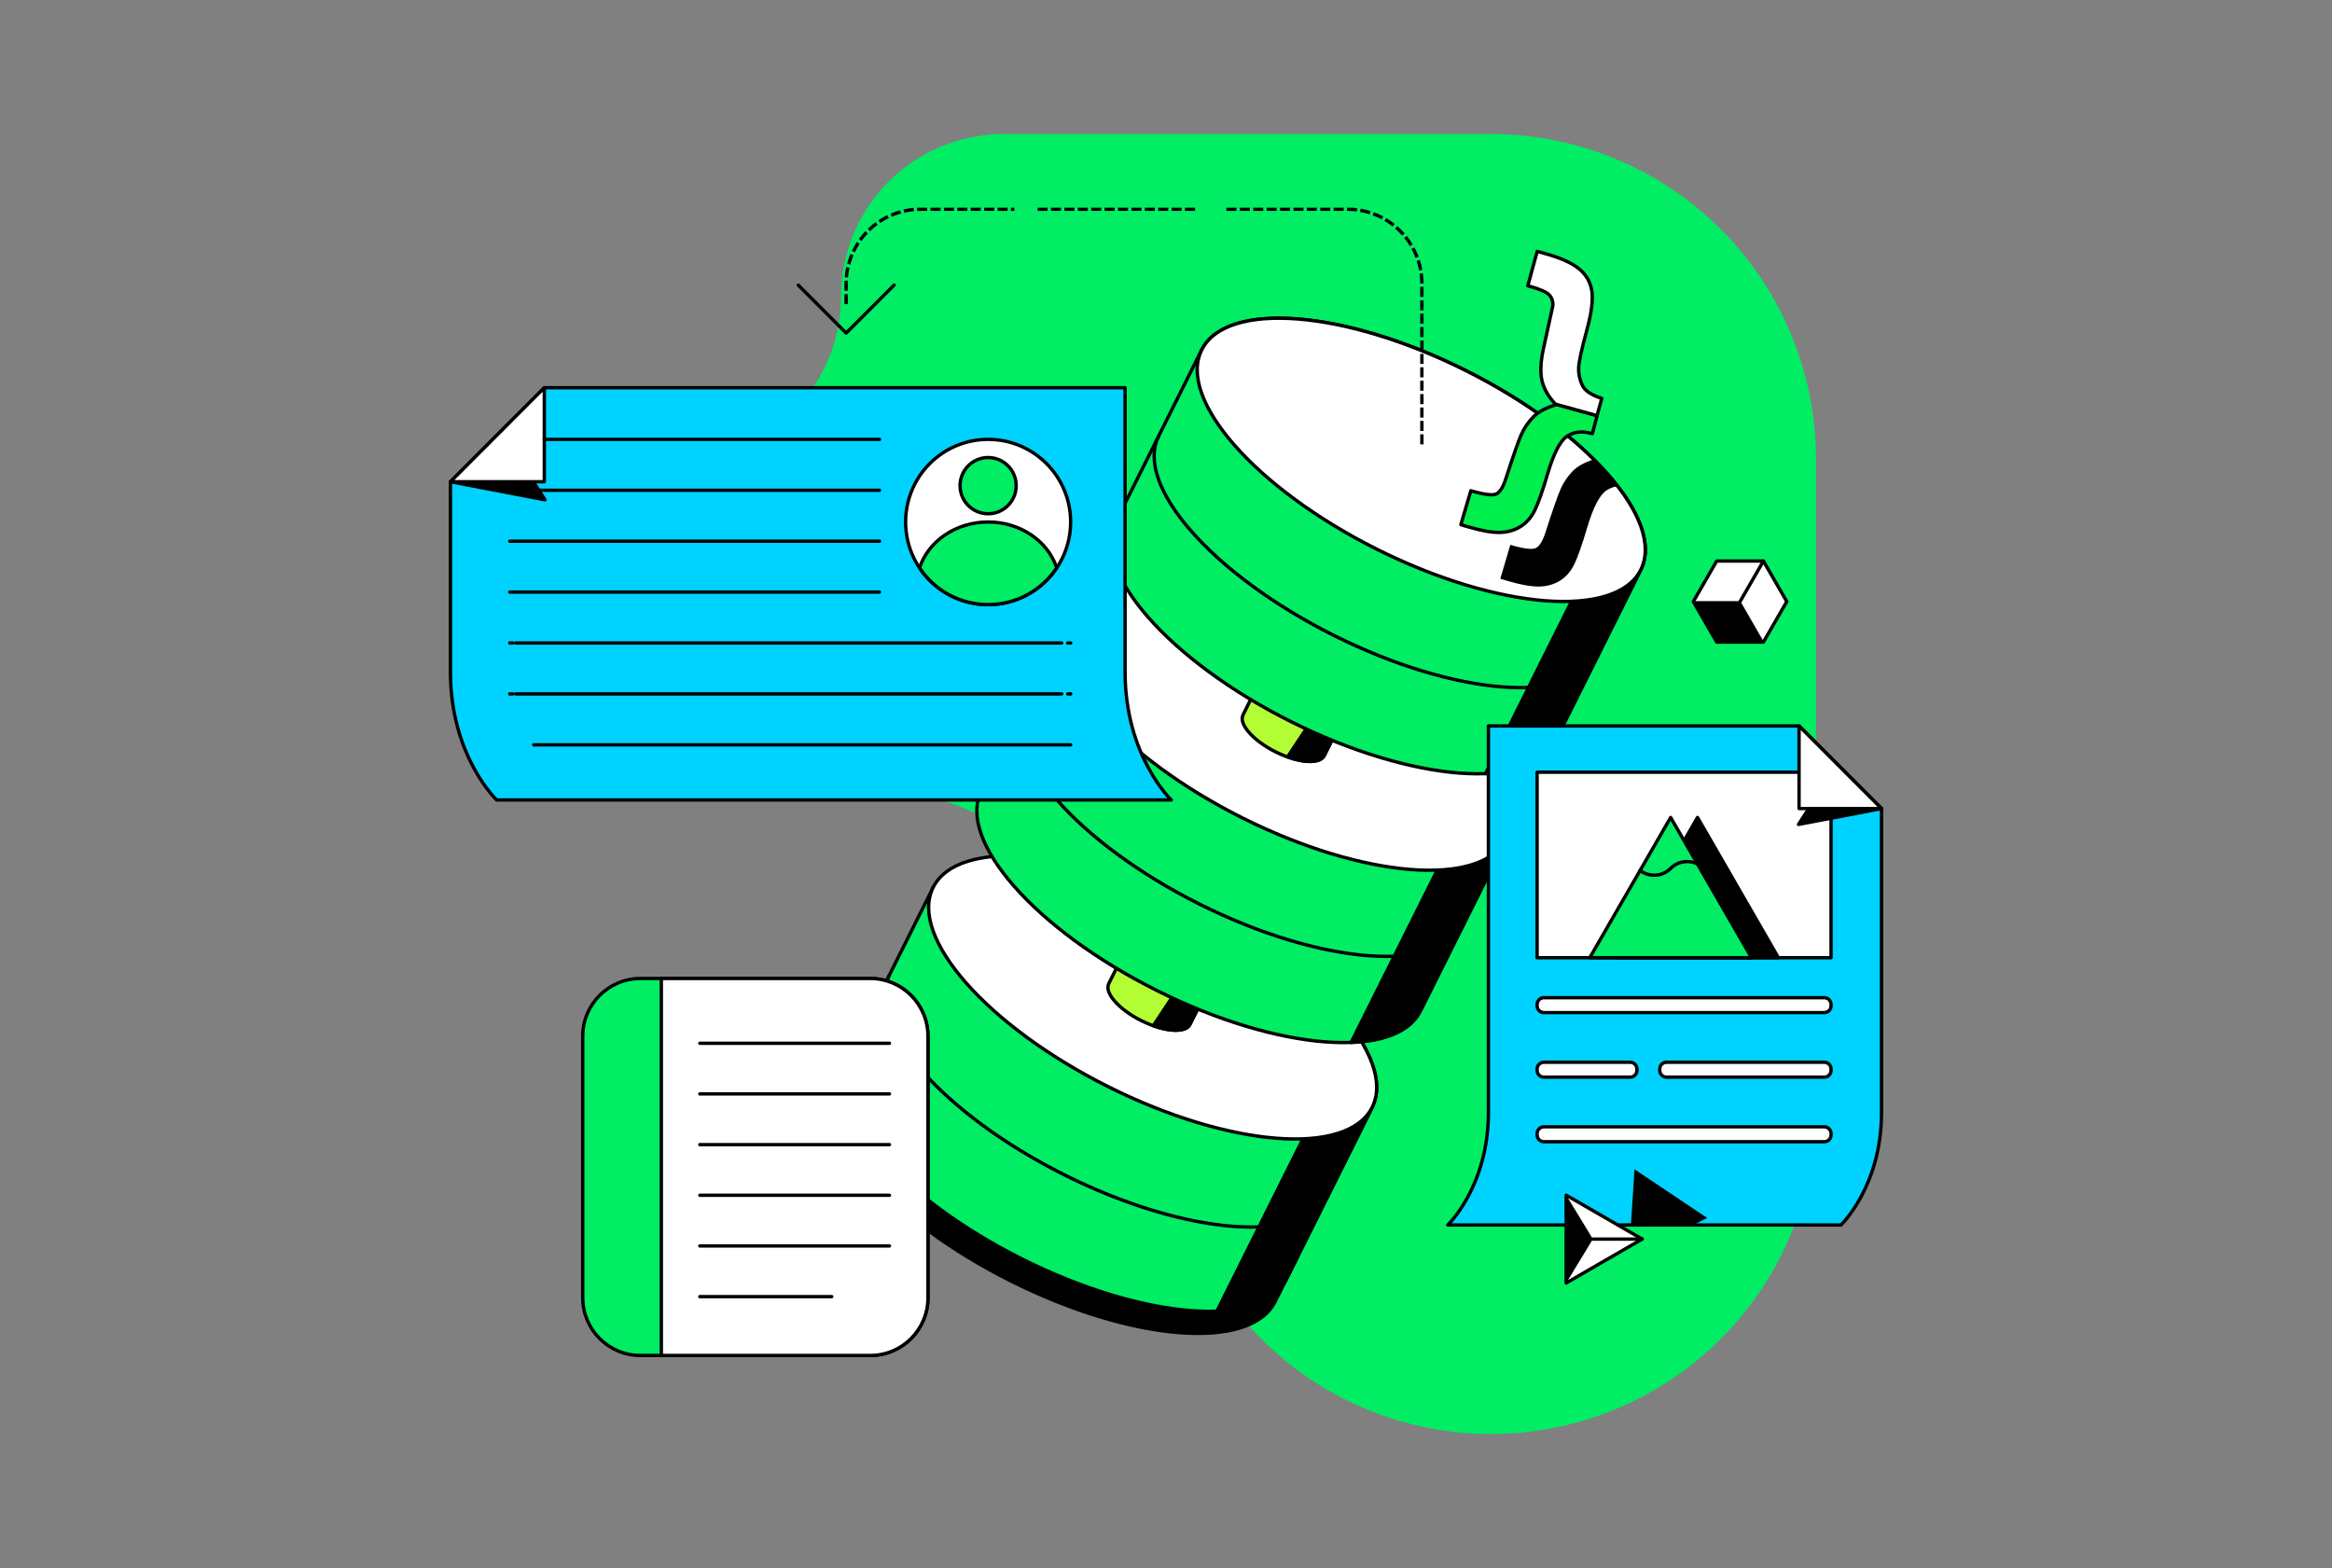 <?xml version="1.0" encoding="utf-8"?>
<svg xmlns="http://www.w3.org/2000/svg" width="696" height="468" viewBox="0 0 696 468" fill="none">
<rect x="0" y="0" width="696" height="468" fill="#808080" stroke="none"/>
<path d="M542 137V331C542 356.726 531.78 381.398 513.589 399.589C495.397 417.78 470.724 428 444.998 428C419.271 428 394.598 417.78 376.407 399.589C358.216 381.398 347.996 356.726 347.996 331C347.987 305.277 337.764 280.61 319.575 262.421C301.385 244.231 276.717 234.009 250.994 234H202.501C189.638 234 177.301 228.89 168.206 219.795C159.11 210.699 154 198.363 154 185.5C154 172.637 159.11 160.301 168.206 151.205C177.301 142.11 189.638 137 202.501 137C215.363 136.996 227.697 131.884 236.792 122.79C245.886 113.695 250.998 101.362 251.002 88.5C251.007 75.64 256.117 63.308 265.21 54.213C274.303 45.119 286.634 40.007 299.495 40H444.998C470.722 40.009 495.389 50.231 513.579 68.421C531.768 86.61 541.991 111.277 542 137Z" fill="#00ED64"/>
<g clip-path="url(#clip0_3298_64767)">
<path d="M256.415 309.08L249.523 322.875C242.171 337.582 265.542 364.207 301.726 382.338C337.91 400.469 373.192 403.239 380.543 388.523L387.436 374.728L256.415 309.08Z" fill="black" stroke="black" stroke-linecap="round" stroke-linejoin="round"/>
<path d="M278.514 264.855L252.819 316.292C245.467 330.999 268.838 357.624 305.022 375.755C341.205 393.886 376.488 396.656 383.839 381.941L409.535 330.503C416.886 315.797 393.515 289.171 357.331 271.04C321.148 252.91 285.865 250.14 278.514 264.855Z" fill="#00ED64"/>
<path d="M409.534 330.504L383.839 381.941C376.488 396.647 341.205 393.878 305.022 375.756C268.838 357.625 245.467 331.008 252.819 316.293L278.514 264.855" stroke="black" stroke-linecap="round" stroke-linejoin="round"/>
<path d="M396.404 356.793C389.052 371.499 353.77 368.729 317.586 350.607C281.403 332.477 258.031 305.86 265.383 291.145" stroke="black" stroke-linecap="round" stroke-linejoin="round"/>
<path d="M404.666 308.328L363.189 391.346C373.413 390.939 380.879 387.86 383.83 381.949L409.526 330.512C412.477 324.601 410.471 316.77 404.666 308.328Z" fill="black" stroke="black" stroke-linecap="round" stroke-linejoin="round"/>
<path d="M409.527 330.497C416.877 315.786 393.506 289.165 357.326 271.038C321.147 252.91 285.859 250.141 278.509 264.852C271.159 279.563 294.531 306.183 330.71 324.311C366.89 342.438 402.177 345.208 409.527 330.497Z" fill="white" stroke="black" stroke-linecap="round" stroke-linejoin="round"/>
<path d="M335.665 284.065L330.911 293.587C329.55 296.312 333.88 301.241 340.569 304.594C347.267 307.948 353.797 308.461 355.157 305.736L359.911 296.215C361.272 293.489 356.942 288.561 350.253 285.207C343.556 281.853 337.026 281.34 335.665 284.065Z" fill="#B3FD34" stroke="black" stroke-linecap="round" stroke-linejoin="round"/>
<path d="M355.775 288.738L344.191 306.144C349.475 308.028 354.044 307.966 355.157 305.737L359.911 296.215C360.838 294.348 359.107 291.455 355.775 288.738Z" fill="black" stroke="black" stroke-linecap="round" stroke-linejoin="round"/>
<path d="M447.353 254.812C454.704 240.105 431.333 213.48 395.149 195.349C358.966 177.218 323.684 174.449 316.332 189.164" stroke="black" stroke-linecap="round" stroke-linejoin="round"/>
<path d="M318.585 184.642L292.89 236.08C285.538 250.786 308.91 277.412 345.093 295.542C381.277 313.673 416.559 316.443 423.911 301.728L449.606 250.29C456.957 235.584 433.586 208.958 397.402 190.828C361.219 172.697 325.937 169.927 318.585 184.642Z" fill="#00ED64"/>
<path d="M444.746 228.107L403.27 311.125C413.493 310.718 420.959 307.639 423.911 301.728L449.606 250.291C452.557 244.38 450.551 236.549 444.746 228.107Z" fill="black" stroke="black" stroke-linecap="round" stroke-linejoin="round"/>
<path d="M449.601 250.29C456.951 235.579 433.58 208.958 397.4 190.831C361.221 172.703 325.933 169.934 318.583 184.645C311.234 199.356 334.605 225.976 370.784 244.104C406.964 262.231 442.251 265.001 449.601 250.29Z" fill="white" stroke="black" stroke-linecap="round" stroke-linejoin="round"/>
<path d="M449.615 250.291L423.919 301.728C416.568 316.434 381.286 313.665 345.102 295.543C308.918 277.412 285.547 250.795 292.899 236.08L318.594 184.643" stroke="black" stroke-linecap="round" stroke-linejoin="round"/>
<path d="M375.745 203.845L370.991 213.366C369.631 216.091 373.96 221.02 380.649 224.374C387.347 227.727 393.877 228.24 395.237 225.515L399.991 215.994C401.352 213.269 397.022 208.34 390.333 204.986C383.636 201.633 377.106 201.119 375.745 203.845Z" fill="#B3FD34" stroke="black" stroke-linecap="round" stroke-linejoin="round"/>
<path d="M395.856 208.516L384.271 225.921C389.555 227.806 394.124 227.744 395.237 225.514L399.991 215.993C400.919 214.126 399.187 211.232 395.856 208.516Z" fill="black" stroke="black" stroke-linecap="round" stroke-linejoin="round"/>
<path d="M358.665 104.42L332.97 155.857C325.618 170.563 348.99 197.189 385.173 215.32C421.357 233.451 456.639 236.22 463.991 221.505L489.686 170.068C497.037 155.361 473.666 128.736 437.483 110.605C401.299 92.474 366.017 89.704 358.665 104.42Z" fill="#00ED64"/>
<path d="M489.686 170.068C497.037 155.361 473.666 128.736 437.482 110.605C401.299 92.474 366.017 89.704 358.665 104.42" stroke="black" stroke-linecap="round" stroke-linejoin="round"/>
<path d="M489.686 170.068L463.991 221.505C456.639 236.212 421.357 233.442 385.173 215.32C348.99 197.189 325.618 170.572 332.97 155.857L358.665 104.42" stroke="black" stroke-linecap="round" stroke-linejoin="round"/>
<path d="M476.838 195.791C469.487 210.497 434.204 207.727 398.021 189.605C361.837 171.475 338.466 144.858 345.818 130.143" stroke="black" stroke-linecap="round" stroke-linejoin="round"/>
<path d="M436.758 276.004C429.407 290.71 394.124 287.94 357.941 269.818C321.757 251.687 298.386 225.071 305.737 210.355" stroke="black" stroke-linecap="round" stroke-linejoin="round"/>
<path d="M484.826 147.895L443.35 230.913C453.573 230.505 461.039 227.426 463.991 221.515L489.686 170.078C492.637 164.167 490.631 156.336 484.826 147.895Z" fill="black" stroke="black" stroke-linecap="round" stroke-linejoin="round"/>
<path d="M489.688 170.071C497.038 155.36 473.667 128.739 437.487 110.612C401.308 92.484 366.02 89.715 358.67 104.426C351.321 119.137 374.692 145.758 410.871 163.885C447.051 182.013 482.338 184.782 489.688 170.071Z" fill="white" stroke="black" stroke-linecap="round" stroke-linejoin="round"/>
<path d="M162.452 115.729H335.788V200.569C335.788 225.673 349.572 238.751 349.572 238.751H148.226C148.226 238.751 134.441 225.673 134.441 200.569V143.779L162.452 115.729Z" fill="#00D2FF" stroke="black" stroke-linecap="round" stroke-linejoin="round"/>
<path d="M159.165 143.779L162.637 149.168L134.441 143.779H159.165Z" fill="black" stroke="black" stroke-linecap="round" stroke-linejoin="round"/>
<path d="M162.452 115.729V143.779H134.441L162.452 115.729Z" fill="white" stroke="black" stroke-linecap="round" stroke-linejoin="round"/>
<path d="M294.913 180.457C308.514 180.457 319.539 169.416 319.539 155.796C319.539 142.176 308.514 131.135 294.913 131.135C281.313 131.135 270.287 142.176 270.287 155.796C270.287 169.416 281.313 180.457 294.913 180.457Z" fill="white" stroke="black" stroke-linecap="round" stroke-linejoin="round"/>
<path d="M262.494 131.135H162.452" stroke="black" stroke-linecap="round" stroke-linejoin="round"/>
<path d="M262.494 146.328H152.132" stroke="black" stroke-linecap="round" stroke-linejoin="round"/>
<path d="M262.494 161.521H152.132" stroke="black" stroke-linecap="round" stroke-linejoin="round"/>
<path d="M262.494 176.713H152.132" stroke="black" stroke-linecap="round" stroke-linejoin="round"/>
<path d="M319.549 191.906H318.665" stroke="black" stroke-linecap="round" stroke-linejoin="round"/>
<path d="M316.88 191.906H153.908" stroke="black" stroke-linecap="round" stroke-linejoin="round"/>
<path d="M153.015 191.906H152.132" stroke="black" stroke-linecap="round" stroke-linejoin="round"/>
<path d="M319.549 207.109H318.665" stroke="black" stroke-linecap="round" stroke-linejoin="round"/>
<path d="M316.88 207.109H153.908" stroke="black" stroke-linecap="round" stroke-linejoin="round"/>
<path d="M153.015 207.109H152.132" stroke="black" stroke-linecap="round" stroke-linejoin="round"/>
<path d="M319.548 222.303H159.298" stroke="black" stroke-linecap="round" stroke-linejoin="round"/>
<path d="M294.913 180.456C303.457 180.456 310.985 176.103 315.395 169.484C312.77 161.564 304.597 155.795 294.913 155.795C285.228 155.795 277.046 161.573 274.431 169.484C278.849 176.103 286.377 180.456 294.913 180.456Z" fill="#00ED64" stroke="black" stroke-linecap="round" stroke-linejoin="round"/>
<path d="M294.913 153.336C299.539 153.336 303.289 149.58 303.289 144.947C303.289 140.314 299.539 136.559 294.913 136.559C290.286 136.559 286.536 140.314 286.536 144.947C286.536 149.58 290.286 153.336 294.913 153.336Z" fill="#00ED64" stroke="black" stroke-linecap="round" stroke-linejoin="round"/>
<path d="M259.728 292.039H191.142C181.631 292.039 173.921 299.76 173.921 309.285V387.312C173.921 396.837 181.631 404.558 191.142 404.558H259.728C269.239 404.558 276.949 396.837 276.949 387.312V309.285C276.949 299.76 269.239 292.039 259.728 292.039Z" fill="#00ED64" stroke="black" stroke-linecap="round" stroke-linejoin="round"/>
<path d="M276.958 309.285V387.312C276.958 396.834 269.244 404.558 259.737 404.558H197.381V292.039H259.728C269.236 292.039 276.949 299.764 276.949 309.285H276.958Z" fill="white" stroke="black" stroke-linecap="round" stroke-linejoin="round"/>
<path d="M265.472 326.494H208.868" stroke="black" stroke-linecap="round" stroke-linejoin="round"/>
<path d="M265.472 341.627H208.868" stroke="black" stroke-linecap="round" stroke-linejoin="round"/>
<path d="M265.472 356.748H208.868" stroke="black" stroke-linecap="round" stroke-linejoin="round"/>
<path d="M265.472 371.871H208.868" stroke="black" stroke-linecap="round" stroke-linejoin="round"/>
<path d="M248.25 387.002H208.868" stroke="black" stroke-linecap="round" stroke-linejoin="round"/>
<path d="M265.472 311.373H208.868" stroke="black" stroke-linecap="round" stroke-linejoin="round"/>
<path d="M266.833 85.096L252.536 99.404L238.248 85.096" stroke="black" stroke-linecap="round" stroke-linejoin="round"/>
<path d="M366.529 62.443H402.2C414.447 62.443 424.37 72.38 424.37 84.645V132.525" stroke="black" stroke-linecap="square" stroke-linejoin="round" stroke-dasharray="2 2"/>
<path d="M310.173 62.443H357.923" stroke="black" stroke-miterlimit="10" stroke-linecap="square" stroke-dasharray="2 2"/>
<path d="M252.535 90.272V84.645C252.535 72.38 262.458 62.443 274.705 62.443H302.247" stroke="black" stroke-linecap="square" stroke-linejoin="round" stroke-dasharray="2 2"/>
<path d="M536.941 216.675H444.225V332.052C444.225 354.112 432.11 365.606 432.11 365.606H549.444C549.444 365.606 561.549 354.112 561.549 332.052V241.318L536.932 216.666L536.941 216.675Z" fill="#00D2FF" stroke="black" stroke-linecap="round" stroke-linejoin="round"/>
<path d="M544.469 336.316H460.783C459.666 336.316 458.76 337.224 458.76 338.343V338.741C458.76 339.86 459.666 340.767 460.783 340.767H544.469C545.587 340.767 546.493 339.86 546.493 338.741V338.343C546.493 337.224 545.587 336.316 544.469 336.316Z" fill="white" stroke="black" stroke-linecap="round" stroke-linejoin="round"/>
<path d="M544.469 297.771H460.783C459.666 297.771 458.76 298.679 458.76 299.798V300.196C458.76 301.315 459.666 302.222 460.783 302.222H544.469C545.587 302.222 546.493 301.315 546.493 300.196V299.798C546.493 298.679 545.587 297.771 544.469 297.771Z" fill="white" stroke="black" stroke-linecap="round" stroke-linejoin="round"/>
<path d="M486.531 317.045H460.783C459.666 317.045 458.76 317.952 458.76 319.071V319.469C458.76 320.589 459.666 321.496 460.783 321.496H486.531C487.649 321.496 488.555 320.589 488.555 319.469V319.071C488.555 317.952 487.649 317.045 486.531 317.045Z" fill="white" stroke="black" stroke-linecap="round" stroke-linejoin="round"/>
<path d="M544.469 317.045H497.382C496.264 317.045 495.358 317.952 495.358 319.071V319.469C495.358 320.589 496.264 321.496 497.382 321.496H544.469C545.587 321.496 546.493 320.589 546.493 319.469V319.071C546.493 317.952 545.587 317.045 544.469 317.045Z" fill="white" stroke="black" stroke-linecap="round" stroke-linejoin="round"/>
<path d="M546.493 230.486H458.76V285.843H546.493V230.486Z" fill="white" stroke="black" stroke-linecap="round" stroke-linejoin="round"/>
<path d="M539.831 241.326L536.773 246.06L561.559 241.326H539.831Z" fill="black" stroke="black" stroke-linecap="round" stroke-linejoin="round"/>
<path d="M536.941 216.674V241.326H561.559L536.941 216.674Z" fill="white" stroke="black" stroke-linecap="round" stroke-linejoin="round"/>
<path d="M506.633 243.98L518.703 264.908L530.773 285.843H506.633H482.493L494.563 264.908L506.633 243.98Z" fill="black" stroke="black" stroke-linecap="round" stroke-linejoin="round"/>
<path d="M498.62 243.98L510.69 264.908L522.76 285.843H498.62H474.479L486.55 264.908L498.62 243.98Z" fill="#00ED64" stroke="black" stroke-linecap="round" stroke-linejoin="round"/>
<path d="M506.633 257.874C504.035 256.573 500.784 257.007 498.619 259.183C496.127 261.679 492.221 261.882 489.5 259.803" stroke="black" stroke-linecap="round" stroke-linejoin="round"/>
<path d="M505.299 365.605L509.522 363.517L498.681 356.261L487.839 348.996L486.982 362.03L486.743 365.605H505.299Z" fill="black"/>
<path d="M464.627 120.755L476.67 124.047L475.239 129.435C472.155 128.551 469.822 128.843 467.737 130.179C465.661 131.515 463.69 135.32 461.843 141.594C460.43 146.372 459.21 149.867 458.177 152.061C457.143 154.256 455.72 155.937 453.909 157.096C452.088 158.247 450.012 158.857 447.662 158.91C445.311 158.963 442.174 158.415 438.242 157.256L435.998 156.592L438.985 146.46C443.085 147.673 445.656 147.973 446.707 147.363C447.768 146.752 448.687 145.221 449.464 142.779C451.647 136.037 453.158 131.692 454.024 129.736C454.898 127.781 456.091 126.02 457.611 124.454C459.131 122.887 461.464 121.658 464.627 120.746V120.755Z" fill="#00EF4C" stroke="black" stroke-linecap="round" stroke-linejoin="round"/>
<path d="M464.212 120.605L476.644 124.056L478.058 118.906C474.939 117.932 472.995 116.605 472.226 114.942C471.457 113.278 471.095 111.588 471.148 109.854C471.201 108.128 472.014 104.359 473.596 98.554C475.036 93.289 475.522 89.325 475.062 86.661C474.603 83.998 473.277 81.812 471.095 80.087C468.912 78.37 465.546 76.892 461.004 75.645L458.786 75.043L455.985 85.281C459.449 86.228 461.579 87.148 462.374 88.015C463.169 88.882 463.54 89.962 463.461 91.227L460.704 103.81C459.811 107.871 459.635 111.128 460.209 113.579C460.774 116.03 462.109 118.375 464.221 120.596H464.212V120.605Z" fill="white" stroke="black" stroke-linecap="round" stroke-linejoin="round"/>
<path d="M475.663 137.125C472.88 138.01 470.785 139.169 469.389 140.603C467.87 142.169 466.677 143.93 465.802 145.885C464.927 147.841 463.416 152.185 461.243 158.928C460.465 161.37 459.546 162.901 458.486 163.512C457.434 164.122 454.863 163.821 450.763 162.609L447.776 172.741L450.021 173.404C453.944 174.564 457.081 175.112 459.44 175.059C461.79 175.006 463.876 174.395 465.687 173.245C467.498 172.095 468.921 170.414 469.955 168.21C470.989 166.016 472.208 162.521 473.622 157.742C475.469 151.469 477.439 147.664 479.515 146.328C480.532 145.673 481.61 145.275 482.802 145.133C480.761 142.496 478.367 139.815 475.663 137.125Z" fill="black"/>
<path d="M490.11 369.818L478.773 376.375L467.437 382.931V369.818V356.713L478.773 363.261L490.11 369.818Z" fill="white" stroke="black" stroke-linecap="round" stroke-linejoin="round"/>
<path d="M475.415 369.818L467.437 356.713V382.931L475.415 369.818Z" fill="black"/>
<path d="M475.415 369.818H490.109" stroke="black" stroke-linecap="round" stroke-linejoin="round"/>
<path d="M526.303 167.449H512.359L505.388 179.545L512.359 191.633H526.303L533.274 179.545L526.303 167.449Z" fill="white" stroke="black" stroke-linecap="round" stroke-linejoin="round"/>
<path d="M512.359 191.632H526.303L519.331 179.545H505.388L512.359 191.632Z" fill="black" stroke="black" stroke-width="0.25" stroke-linecap="round" stroke-linejoin="round"/>
<path d="M526.303 167.449L519.331 179.545" stroke="black" stroke-linecap="round" stroke-linejoin="round"/>
</g>
<defs>
<clipPath id="clip0_3298_64767">
<rect width="428" height="343" fill="white" transform="translate(134 62)"/>
</clipPath>
</defs>
</svg>
